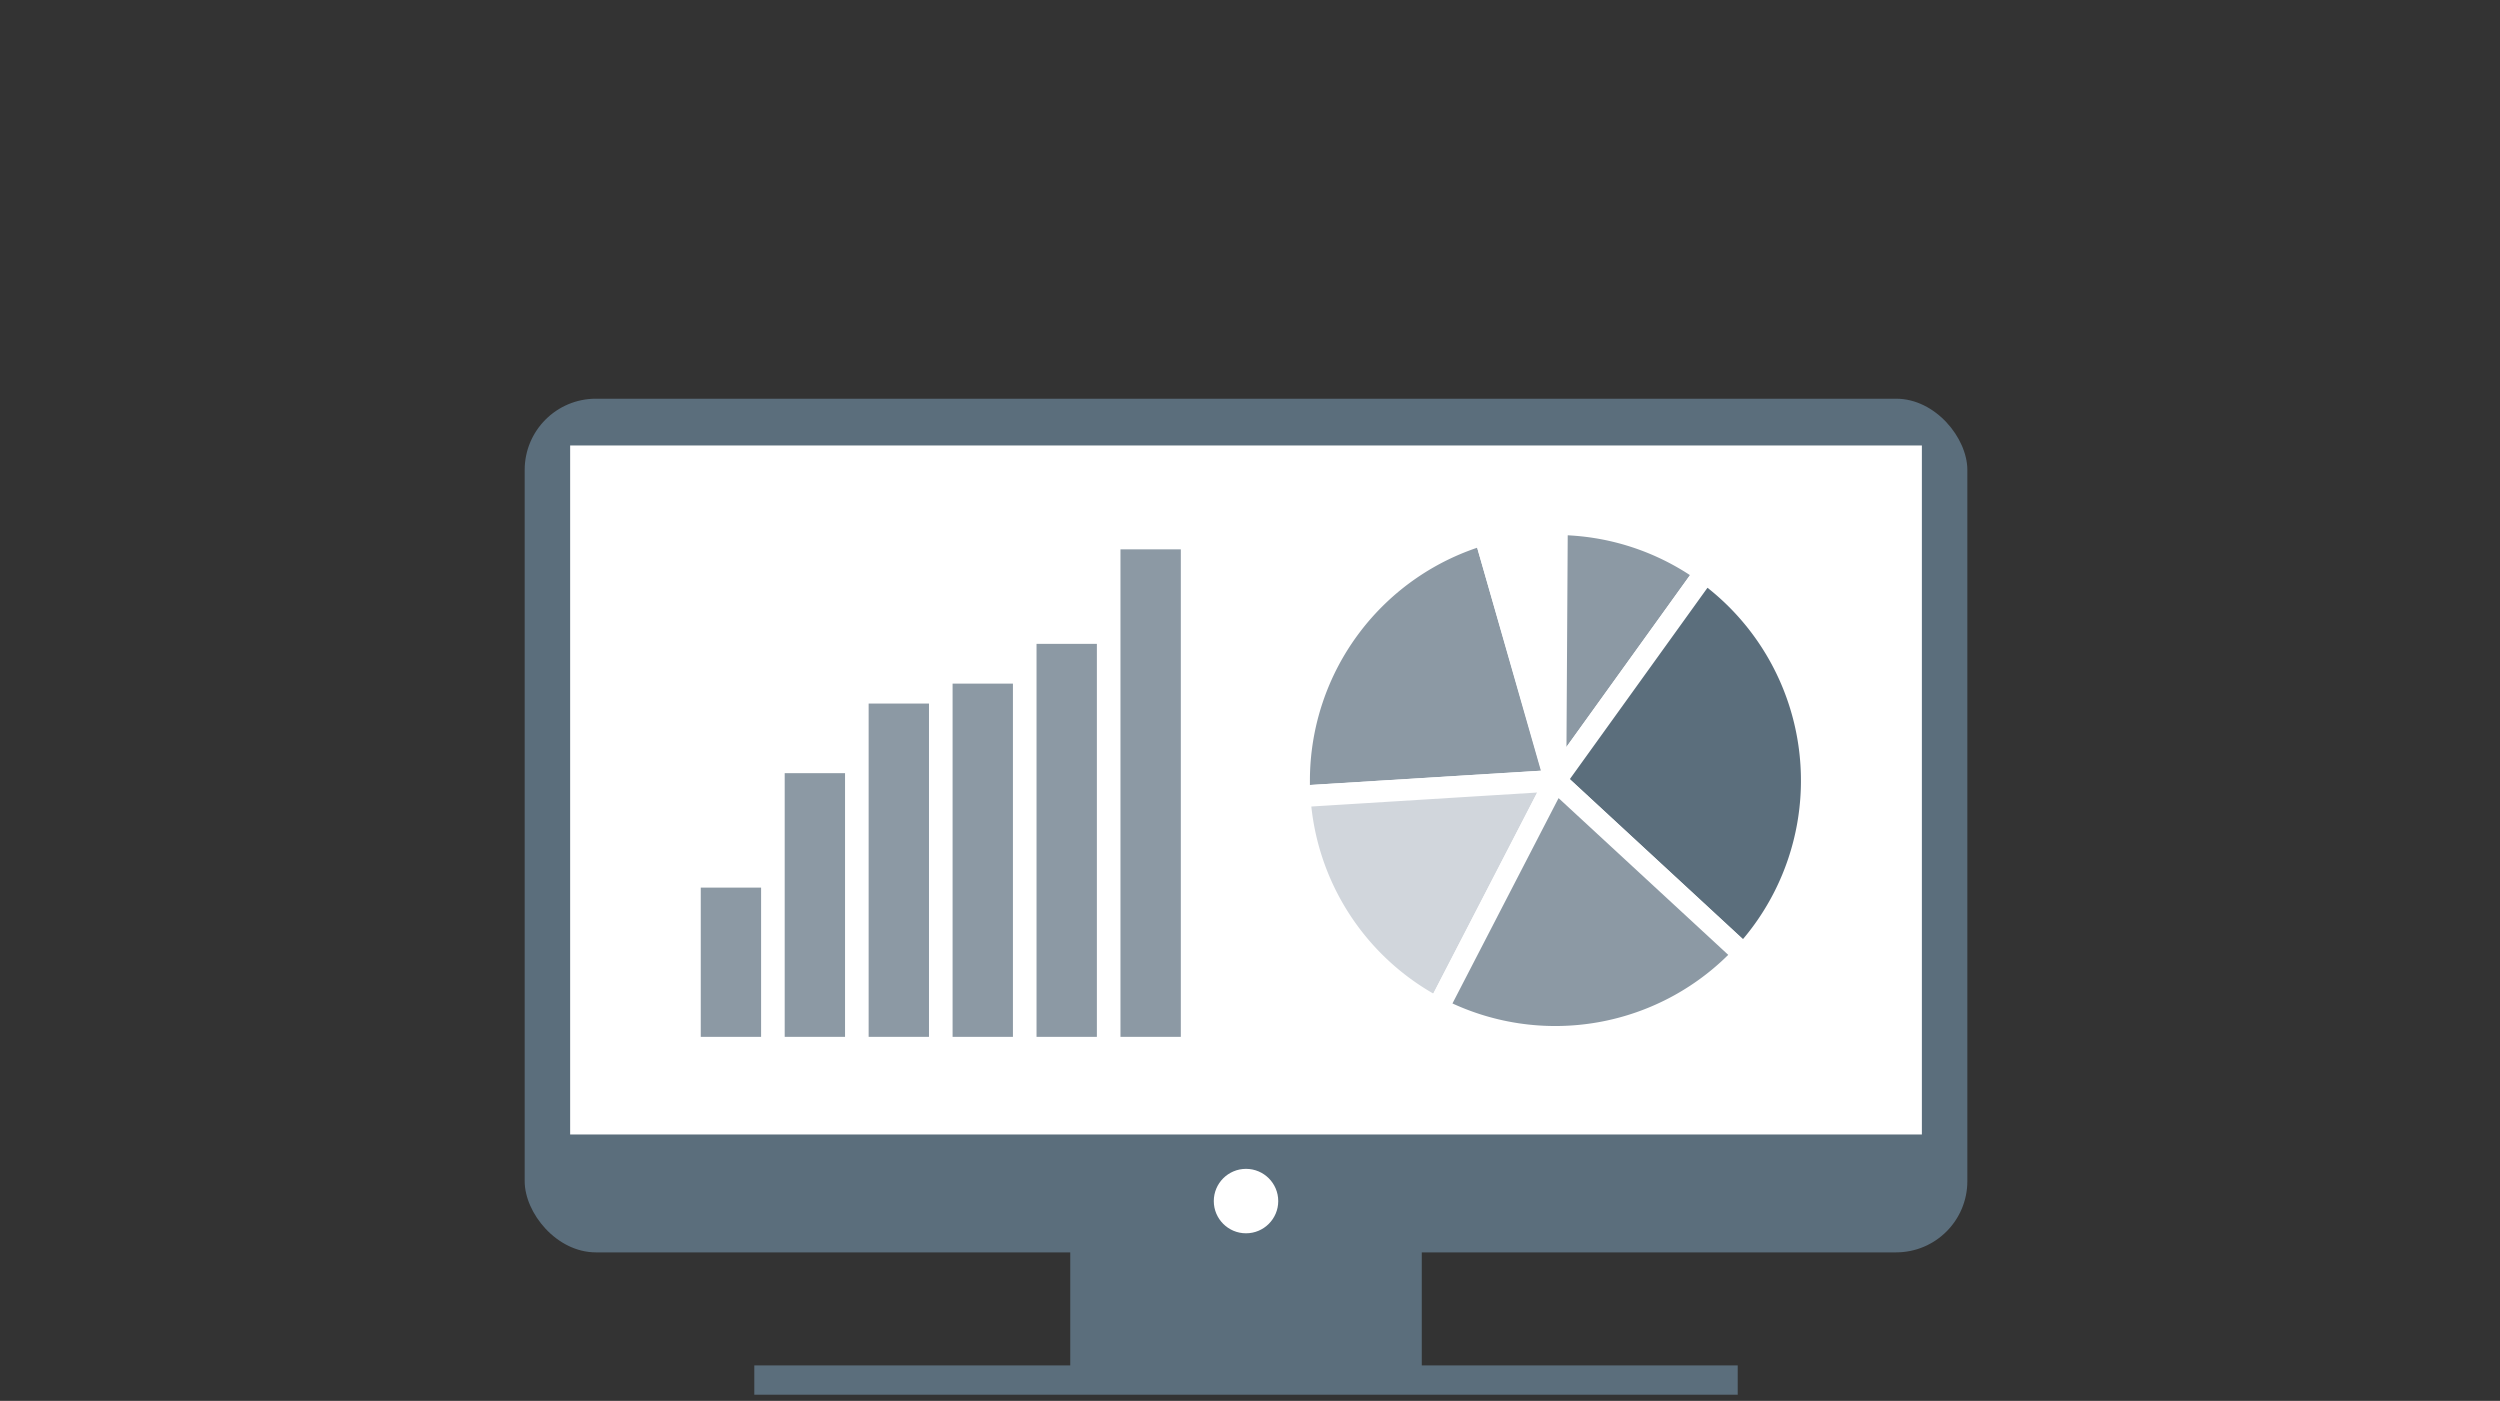 <svg id="Layer_1" data-name="Layer 1" xmlns="http://www.w3.org/2000/svg" viewBox="0 0 232 130"><rect x="0" y="0" width="232" height="130" fill="#333333" stroke="none"/><defs><style>.cls-1,.cls-5{fill:#5b6e7c;}.cls-2,.cls-4{fill:#fff;}.cls-3,.cls-7{fill:#8c99a4;}.cls-3,.cls-4,.cls-5,.cls-6{stroke:#fff;stroke-miterlimit:10;stroke-width:2px;}.cls-6{fill:#d1d6dc;}</style></defs><title>experience</title><rect class="cls-1" x="48.69" y="37" width="133.88" height="79.22" rx="6.61"/><rect class="cls-2" x="52.91" y="41.34" width="125.44" height="63.94"/><rect class="cls-1" x="99.32" y="113.89" width="32.62" height="13.59"/><circle class="cls-2" cx="115.63" cy="111.46" r="2.99"/><rect class="cls-1" x="70" y="126.71" width="91.26" height="2.72"/><path class="cls-3" d="M137.76,49.57a23.81,23.81,0,0,0-17.2,22.87c0,.49,0,1,0,1.47l23.74-1.47Z"/><path class="cls-4" d="M144.49,48.65h-.14a23.84,23.84,0,0,0-6.59.92l6.59,22.87Z"/><path class="cls-3" d="M158.24,53.13a23.68,23.68,0,0,0-13.75-4.48l-.14,23.79Z"/><path class="cls-5" d="M158.24,53.13,144.35,72.44l17.46,16.15a23.8,23.8,0,0,0-3.57-35.46Z"/><path class="cls-6" d="M120.61,73.91a23.78,23.78,0,0,0,12.82,19.66l10.92-21.13Z"/><path class="cls-3" d="M133.43,93.57a23.8,23.8,0,0,0,28.38-5L144.35,72.44Z"/><rect class="cls-7" x="65.03" y="82.37" width="5.6" height="13.85"/><rect class="cls-7" x="72.82" y="71.75" width="5.6" height="24.47"/><rect class="cls-7" x="80.61" y="65.29" width="5.6" height="30.93"/><rect class="cls-7" x="88.4" y="63.44" width="5.6" height="32.78"/><rect class="cls-7" x="96.19" y="59.75" width="5.6" height="36.47"/><rect class="cls-7" x="103.98" y="50.98" width="5.6" height="45.24"/></svg>